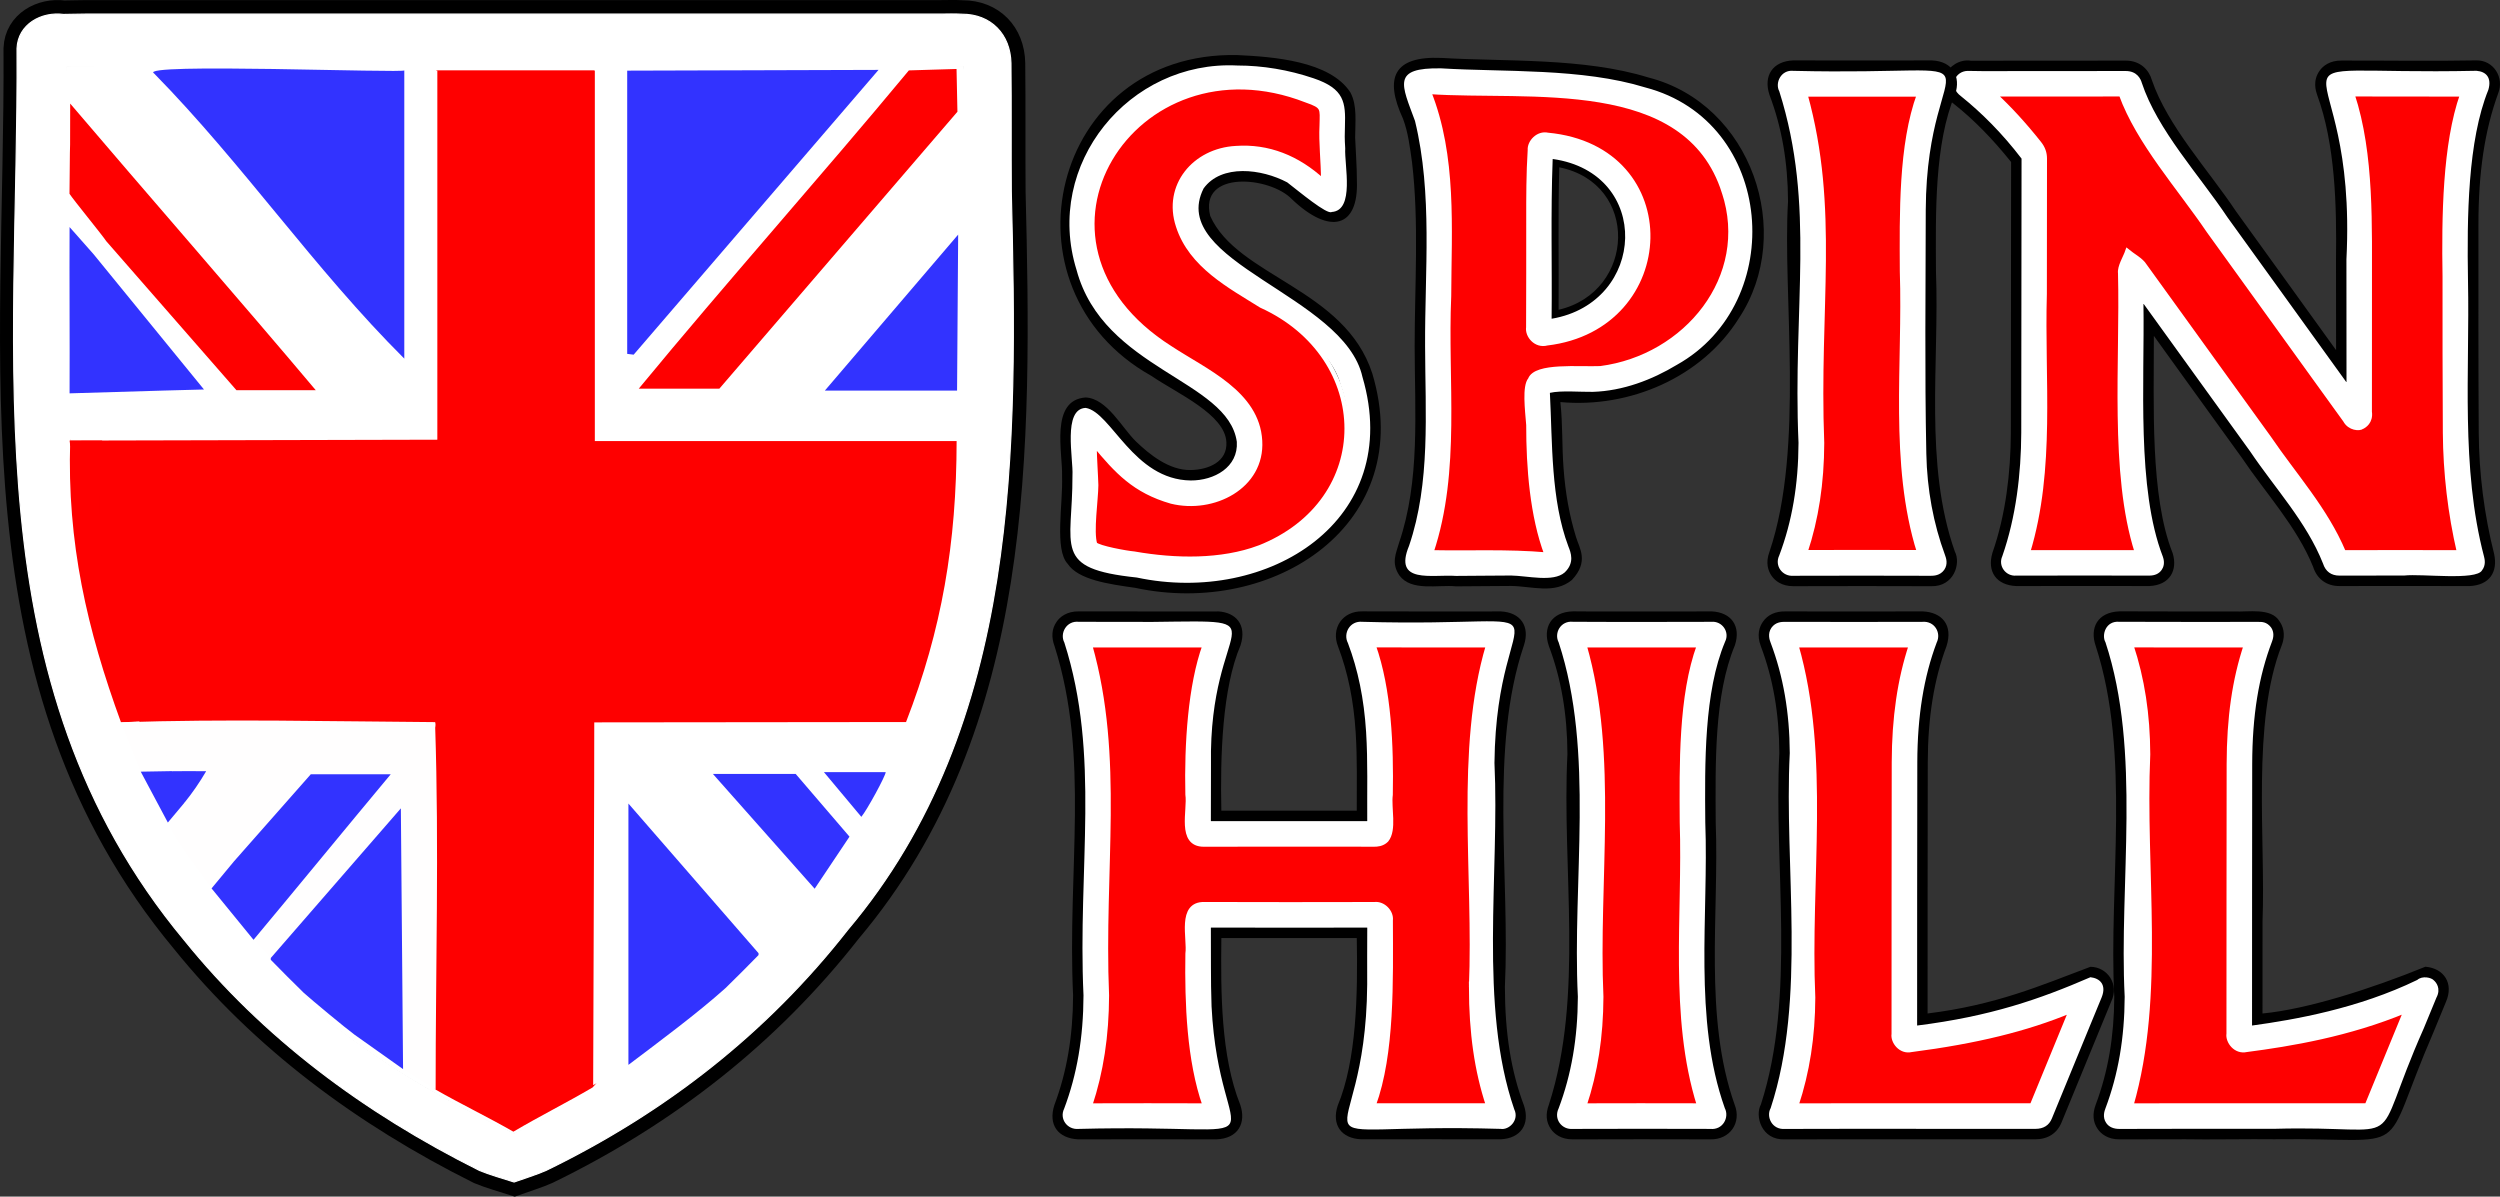 <?xml version="1.0" encoding="UTF-8"?><svg id="_Слой_1" xmlns="http://www.w3.org/2000/svg" viewBox="0 0 2156.53 1032.23"><rect x="0" y="0" width="2156.53" height="1032.23" fill="#333333" stroke="none"/><defs><style>.cls-1{stroke:#000;stroke-width:24px;}.cls-1,.cls-2,.cls-3{stroke-miterlimit:10;}.cls-1,.cls-4,.cls-3{fill:#fff;}.cls-2{stroke-width:4px;}.cls-2,.cls-5{fill:#fe0000;}.cls-2,.cls-3{stroke:#fff;}.cls-6,.cls-7,.cls-4,.cls-5,.cls-8{stroke-width:0px;}.cls-7{fill:#fffefe;}.cls-8{fill:#3233ff;}</style></defs><path class="cls-4" d="m2130.05,501.05c-35.68-.13-75.08-.1-111.99-.02-9.16,0-15.71-4.81-18.49-13.55-14.13-35.31-41.32-64.33-62.19-95.42-27.76-38.2-56.39-78.27-83.92-116.26.56,63.04-4.71,149.25,16.49,202.92,3.55,11.63-1.61,21.69-15.93,22.3-39.2-.06-77.23-.09-114.8,0-12.83.32-20.71-10.71-16.27-22.73,11.65-33.31,15.97-70.2,16.11-104.97.14-77.67.13-159.36.25-235.2-16.81-21.08-33.32-37.96-50.53-51.61-13.23-9.34-8.84-28.88,8.45-29.86,20.65.4,48.14.07,69.08.15,22.23,0,44.94-.01,67.33-.06,13.32,0,17.29,10.2,18.19,13.33,13.47,40.29,49.57,79.16,73.19,114.65,31.82,43.81,63.12,87.76,94.61,131.19-2.38-76.44,8.63-162.3-16.59-235.63-4.22-8.19.9-24.6,16.8-23.58,22.19.09,44.64.1,66.51.11,15.18.01,30.84.02,46.28.06,12.3-1.72,22.71,6.24,18.1,22.12-18.06,44.4-18.09,111.29-17.3,166.56,1.5,77.07-6.16,157.89,13.7,233.47,3.14,7.34-2.14,23.12-17.07,22.01h0Zm-282.27-280.59c32.04,38.86,62,85.57,92.42,126.13,27.94,41.37,62.7,79.33,84.59,125.46,31.25-.06,62-.08,90.94,0-16.67-73.44-9.86-151.25-11.28-225.65-.52-52.3-.99-116.34,13.56-160.58-35.2-.05-49.18,0-82.92-.08,17.23,56.95,12.8,123.31,13.49,181.97,0,30.19,0,58.72-.04,87.18.78,11.93-5.59,17.99-15.32,18.72-3.64.59-10.83-3.16-13.86-8.56-8.55-11.83-17.67-24.51-26.27-36.39-30.66-42.31-60.72-84.51-91.92-127.48-24.56-36.12-58.98-74.93-74.74-115.46-29.91.04-64.96.04-95.03.06,10.47,10.39,20.72,21.93,31.13,35.04,3.86,4.86,5.74,10.11,5.73,16.03-.06,38.04-.09,75.38-.12,116.73-2.07,72.24,7.04,147.44-12.91,218.45,26.99-.05,54.2-.04,82.19,0-19.91-67.92-11.04-162.22-12.92-236.3-1.02-6.66,6.68-19.74,8.77-25.91l14.51,10.64h0Z"/><path class="cls-6" d="m2136.23,61.07c8.28.66,13.31,5.82,10.26,16.4-17.83,43.97-18.49,109.66-17.57,164.72,1.58,78.5-6.37,160.93,13.84,237.95.5,1.99,1.84,7.28-1.74,11.84-4.98,9.01-52.11,2.76-67.06,4.48-17.3,0-35.77.02-55.91.07-7.09.02-12.02-3.58-14.19-10.42-14.25-36-41.69-65.19-62.88-96.75-30.33-41.78-61.67-85.58-91.79-127.16l-.22.07c1.05,67.97-6.01,159.14,16.74,217.95,1.94,5.47.48,9.25-1.09,11.46-2.27,3.22-5.87,4.85-10.63,4.84-39.16-.04-77.24-.1-114.78.01-8.9.77-15.85-8.27-12-16.77,11.81-33.8,16.21-71.14,16.35-106.42.14-78.23.13-160.22.25-236.52-16.78-21.97-34.57-39.64-52.23-53.82-11.3-8.33-5.23-21.57,5.65-21.84,18.53.48,37.14.02,55.7.16,26.46-.01,53.84-.01,80.76-.06,9.86,0,12.94,7.04,13.81,10.07,13.49,40.9,49.78,79.88,73.88,116.05,34.14,47.05,68.6,95.35,102.51,142.14l.23-.08c.05-33.54-.02-70.68-.06-105.65,9.87-194.9-93.59-158.4,112.18-162.72m-103.01,308.04c-3,.48-8.06-2.86-10.2-6.69-30.91-42.86-61.76-85.44-92.82-128.79-32.63-49.3-78.55-97.59-100.52-152.33l-.12-.08c-36.62.05-72.72.04-109.03.07l-.09.21c13.05,12.1,25.67,25.87,38.57,42.12,3.25,4.09,4.76,8.29,4.75,13.22-.06,38.04-.09,75.38-.12,116.74-2.15,73.68,7.54,150.71-14.38,222.8l.12.16c30.8-.06,61.82-.06,93.91,0l.12-.16c-21.88-68.37-12.48-165.15-14.41-240.65-.79-5.52,4.52-14.01,6.19-18.92,3.95,3.35,12.08,7.67,14.76,12.35,8.87,12.31,17.8,24.66,26.69,36.97,26.48,36.54,53.73,74.69,80.47,111.49,22,32.42,48.94,61.72,64.54,98.86l.12.08c34.76-.07,66.71-.09,99.43.01l.12-.16c-18.27-76.09-10.85-157-12.37-234.23-.76-52.81-.4-117.04,15.09-160.69l-.12-.16c-33.01-.06-61.24,0-94.7-.11l-.12.16c18.89,57.85,14.33,126.23,14.98,186.33,0,30.3,0,58.92-.04,87.48.66,10.79-5.08,13.25-10.82,13.93m103.01-317.04c-39,.77-77.28.04-116.39.15-10.06-.17-16.12,4.71-18.92,8.75-6.26,8.73-3.18,17.78-2.17,20.75,15.69,42.7,16.92,95.86,16.3,142.05,0,26.19.12,52.63.07,78.25-28.9-39.86-57.14-79.57-86.47-119.93-23.33-35.08-59.04-73.51-72.51-113.23-2.29-8.04-9.47-16.63-22.52-16.59-32.73.06-65.91.05-98.48.07-11.65,0-23.29,0-34.93.02-9.93-1.65-19.17,5.18-21.69,11.72-3.55,7.83-2.56,18.9,7.6,26.1,16.53,13.14,32.47,29.37,48.67,49.54-.12,75.75-.11,156.2-.24,233.61-.13,34.29-4.38,70.67-15.87,103.52-4.82,16.44,3.51,27.92,20.51,28.68,38.21-.09,75.76-.08,114.76-.01,17.93-.74,24.65-13.8,20.22-28.31-19.61-49.28-16.12-127.96-16.24-187.51,24.76,34.2,50.8,70.65,75.75,104.96,20.61,30.7,47.53,59.5,61.59,94.19,3.37,10.62,11.69,16.71,22.76,16.68,36.92-.08,76.2-.11,111.97.02,17.8-.68,24.72-12.43,21.47-27.59-8.59-34.13-13.07-69.43-13.31-104.93-.39-59.63-.23-120.13-.25-178.99-.03-45.44,5.38-81.5,17.02-113.49,5.51-13.73-4.1-28.75-18.71-28.47h0Zm-394.14,38.22c26.91-.02,54.11-.01,81.21-.05,16.72,40.11,50.2,78.38,74.76,114.33,39.51,54.45,80.09,111.48,119.65,165.77,12.54,15.63,37.72,6.07,35.33-15.71.04-28.38.04-56.82.04-86.92-.71-57.16,3.55-121.52-12.07-177.46,26.65.05,46.24.03,71.05.06-13.17,43.41-12.53,105.15-12.11,155.76,1.4,72.98-5.14,149.24,10.21,221.46-26.58-.06-53.74-.05-82.36,0-23.05-45.88-55.32-81.56-83.95-123.58-28.7-39.96-57.54-79.79-86.15-119.43-6.36-9.31-18.09-14.79-26.36-21.71-2.28,5.38-6.87,16.21-9.15,21.6-1.8,3.33-2.39,7.95-2.19,11.4,1.8,73.51-6.51,164.12,11.51,231.7-24.02-.03-47.37-.03-70.38,0,18.2-73.44,9.41-133.83,11.51-213.94.03-41.23.06-78.47.12-116.73-.42-19.2-20.14-33.21-30.67-46.58h0Z"/><path class="cls-2" d="m2109.22,373.22c.24,34.81,4.31,69.53,12.11,103.19l-.12.16c-32.74-.1-64.65-.08-99.43-.01l-.12-.08c-15.59-37.12-42.55-66.45-64.54-98.86-26.74-36.8-53.99-74.95-80.47-111.49-8.89-12.31-17.82-24.66-26.69-36.97-2.66-4.66-10.93-9.14-14.76-12.35-1.69,5.02-6.97,13.36-6.19,18.92,1.93,75.45-7.47,172.34,14.41,240.65l-.12.16c-34.27-.05-64.99-.05-93.91.01l-.12-.16c21.92-72.09,12.23-149.12,14.38-222.8.03-41.36.06-78.7.12-116.74.01-4.93-1.5-9.13-4.75-13.22-12.9-16.25-25.52-30.02-38.57-42.12l.09-.21c36.31-.03,72.41-.02,109.03-.07l.12.08c15,41.48,50.72,81.06,75.55,117.81,30.47,41.96,61.5,85.51,91.69,127.16,8.71,12.04,17.41,24.1,26.1,36.15,3.87,7.27,12.4,7.46,14.5,5.77,1.84-.86,7.75-4.32,6.52-13.01.05-33.63.03-69.66.04-104.8-.16-54.06,2.23-117.18-14.98-169.01l.12-.16c33.46.1,61.68.05,94.7.11l.12.16c-15.11,42.65-15.93,105.37-15.09,157.32,0,44.14-.04,89.54.26,134.41Z"/><path class="cls-4" d="m1049.15,978.34c-40.31-.22-76.41-.11-118.96-.01-6.78,0-11.95-2.36-15.16-7.02-3.23-4.66-3.66-10.22-1.28-16.54,10.91-28.93,16.28-60.36,16.4-96.11-5.06-109.19,14.65-205.86-16.23-302.77-4.86-9.05,1.3-25.19,16.75-23.99,26.05.08,63.19.11,93.72.08,0,0,24.7,0,24.7,0,.63-.06,1.07-.04,1.85-.06,12.03.82,19.46,8.56,14.98,23.09-16.65,38.8-17.81,100-16.88,148.82,41.96-.08,82.24-.07,125.84-.02.45-48.07,1.38-103.84-16.34-147.47-5.59-11.56,2.98-25.81,17.21-24.44,35.03.16,81.44.08,118.98.05,12.63.45,20.26,9.16,15.62,23.22-11.28,29.77-16.59,62.49-16.7,102.98,4.53,94.33-13.61,208.51,16.78,297.21,4.57,14.13-3.15,22.33-15.84,22.95-40.45-.05-81.01-.09-120.56,0-12.74-.41-20.46-8.79-15.94-22.85,17.22-41.12,17.57-100.45,16.8-150.76-42.72.04-82.58.09-125.84-.01-.39,48.61-1.02,105.89,16.58,149.86,4.43,8.28-.25,24.56-16.49,23.8h0Zm-59.27-29.18c14.68,0,29.24.02,43.36.07-12.24-37.83-13.76-85.09-13.22-126.52,1.39-15.99-7.64-46.88,18.99-47.15,37.27.21,71.67.04,108.23.1,21.88,2.42,55.99-9.57,56.79,18.3,0,51.44,1.76,110.88-13.17,155.26,28.62-.04,57.85-.04,86.8,0-8.81-28.93-12.98-60.17-13.07-97.7,3.76-94.39-11.13-201.11,13.06-290.48-28.46.03-60.5.04-86.81-.03,12.21,36.88,13.8,85.22,13.11,124.63-1.66,13.15,4.35,31.41-4.85,42.19-4.96,5.03-11.34,5.06-13.43,5.08-25.34-.04-48.68-.06-70.75-.06-20.34-2.06-81.32,5.32-90-5.02-9.22-10.07-3.44-29.68-4.94-42.43-.87-41.9,1.97-90.67,13.16-124.34-17.97,0-67.66.02-86.8-.04,24.88,96.81,8.68,189.78,12.86,297.76-.12,33.05-4.34,62.71-12.88,90.47,15.72-.04,30.34-.06,43.55-.06Z"/><path class="cls-6" d="m1175.16,536.38c194.95,5.48,115.55-32.44,113.98,121.73,4.52,94.86-13.67,209.67,17.08,298.81,4.52,9.35-4.56,18.07-11.72,16.86-196.5-5.79-116.36,34.21-115.14-124.54-.02-16.05-.06-32.44.05-48.96l-.12-.12c-44.87.06-89.77.12-134.65-.02l-.13.13c.2,23.09-.23,44.82.59,67.83,6.77,134.55,73.05,100.79-115,105.72-9.33.75-16.49-8.53-12.15-17.49,11.1-29.43,16.56-61.37,16.69-97.67-5.07-110.51,14.74-206.76-16.52-304.37-4.17-7.96,1.8-19.11,12.49-17.91,20.81.07,41.64.09,63.59.09,116.67-1.39,48.29-5.42,50.4,122.85-.11,16.95,0,32.23-.09,48.88l.12.12c44.15-.09,88.16-.08,134.63-.02l.13-.12c-.2-25.69.63-51.12-.98-76.83-1.81-28.51-6.94-53.57-15.68-76.62-4.37-8.39,1.73-19.43,12.43-18.35m10.42,191.99c-50.88-.08-99.24-.09-147.29.03-21.49-.11-11.78-29.62-13.8-43.04-1-43.71,2.32-94.19,14.76-128.68l-.12-.16c-32.49,0-65.53.03-98.79-.05l-.12.16c27.62,97.86,9.97,192.1,14.49,302.1-.13,34.86-4.87,65.88-14.5,94.83l.12.17c33.64-.1,66.02-.11,98.86.01l.12-.17c-13.58-38.8-15.45-87.87-14.8-130.87,1.91-12.98-7.61-42.7,14.14-42.65,48.95.19,98.04.12,146.98.02,7.22-.91,14.87,6.32,13.89,13.86-.16,17.68-.13,35.68-.1,53.1.25,40.67-4.4,75.45-14.65,106.51l.12.17c32.5-.05,65.83-.05,98.74-.01l.12-.16c-9.91-30.09-14.57-62.52-14.67-102.06,4.03-95.59-12.1-204.93,14.67-294.81l-.12-.17c-33.74.03-65.79.05-98.81-.04l-.11.17c13.65,38.33,15.48,86.98,14.74,128.95-1.89,13.45,7.3,43.4-13.87,42.79m-10.42-200.99c-17.08-.42-27.33,14.69-20.85,30.53,8.42,22.22,13.37,46.42,15.12,74.02,1.42,22.68.91,44.8.93,67.37-40.1-.05-78.05-.05-116.81.02-1.02-47.12.75-105.74,16.58-142.71,5.68-17.96-4.38-28.34-19.19-29.2-.8.06-1.25,0-1.83.04-.2,0-24.51.04-24.72.02-30.55.02-67.58.01-93.74-.08-10.2-.21-16.45,4.81-19.21,8.99-4.16,5.99-4.75,13.08-1.75,21.06,30.53,96.44,10.9,192.5,15.97,301.19-.13,35.2-5.4,66.12-16.12,94.53-5.52,17.05,2.94,28.77,20.57,29.67,42.47-.1,78.76-.18,119,0,19.08-.62,26.08-14.2,20.73-29.88-16.78-41.94-16.81-97.2-16.28-143.77,39.43.07,78.06.03,116.81,0,.91,48.56-.1,105.38-16.49,144.66-5.31,16.44,3.11,28.16,20.16,28.93,39.4-.09,80.27-.05,120.56,0,17.09-.81,25.34-12.9,20.04-29.03-11.16-29.53-16.4-62.05-16.5-102.35,4.57-95.11-13.56-206.21,16.4-294.66,5.44-16.51-2.91-28.46-19.82-29.31-3.06,0-8.69.02-11.75.02-34.07.01-76.58.06-107.81-.07h0Zm10.41,209.99c29.46-.13,22.05-31.96,22.88-51.75.6-37.81-.7-84.21-11.59-120.13,22.84.05,50.27.04,74.77.02-21.73,88.83-8.07,192.78-11.56,285.99.09,35.49,3.79,65.45,11.57,93.18-24.8-.02-50.42-.02-74.79,0,13.43-43.22,11.58-101.49,11.67-150.68-1.54-32.75-36.23-20.72-61.3-22.87-37.23-.05-70.38.12-108.57-.1-30.97,1.41-21.92,32.94-23.14,51.64-.45,39.83.75,85.21,11.72,122.01-25.35-.07-48.41-.07-74.88,0,7.52-26.5,11.24-54.74,11.35-85.94-3.82-106.48,10.93-197.51-11.32-293.27,21.15.04,51.8.03,74.76.02-10,32.78-12.44,79.8-11.66,119.84.94,19.9-7,51.21,22.8,52.04,48.51-.13,95.99-.11,147.27-.03h0Z"/><path class="cls-2" d="m1269.09,851.49c.1,39.54,4.76,71.97,14.67,102.06l-.12.16c-33.59-.04-66.81-.04-98.74.01l-.12-.17c16.42-44.77,14.89-107.35,14.75-159.61.92-7.33-6.44-14.81-13.89-13.86-49.14.1-97.46.17-146.63-.02-22.02-.56-12.66,29.6-14.49,42.65-.65,43,1.22,92.07,14.8,130.87l-.12.17c-32.84-.12-65.21-.11-98.86-.01l-.12-.17c9.63-28.95,14.37-59.97,14.49-94.83-4.51-109.97,13.14-204.27-14.48-302.1l.12-.16c35.35.09,67.37.05,98.79.05l.12.16c-12.45,34.45-15.75,85-14.76,128.68,2,13.43-7.67,43.06,13.9,43.04,44.24-.11,91.06-.12,147.25-.03,1.81-.01,6.6-.03,10.26-3.74,7.21-8.77,2.04-27.79,3.55-39.05.74-41.97-1.09-90.62-14.74-128.95l.11-.17c31.97.09,63.66.07,98.81.04l.12.17c-26.77,89.93-10.64,199.18-14.67,294.81Z"/><path class="cls-4" d="m1331.13,299.36c-9.52.02-16-7.24-15.7-17.06.12-17.2.11-34.6.1-53.02-.09-4.26.04-20.16-.01-24.7.12-24.74-.38-48.66,1.29-75.39.13-2,.53-7.98,5.64-12.29,30.81-13.2,78.78,18.21,90.46,42.4,37.23,61.45-12.91,135.82-81.78,140.05Zm11.06-158.71c-1.47,44.38-.35,87.09-.74,130.5,74.13-14.39,78.37-117.68.74-130.5Z"/><path class="cls-6" d="m1332.87,116.3c122.05,9.24,115.15,169.61-1.74,180.07-8.31.83-13.74-9.02-12.7-14.03.13-19.12.12-38.93.09-59.36.21-31.37-.66-60.77,1.28-93.59-.61-5.2,5.58-14.02,13.07-13.09m5.71,158.63c81.8-13.95,86.69-125.51.91-137.78l-.14.11c-1.78,46.82-.43,91.85-.92,137.55l.15.12m-5.71-164.63c-10.66-.03-18.53,7.74-19.05,18.66-1.96,33.16-1.08,62.45-1.3,94.02.03,20.14.04,40.27-.09,59.32-.8,13.13,10.91,22.34,22.98,19.68,121.6-13.94,124.23-183.97-2.54-191.68h0Zm11.59,156.91c.31-40.98-.58-81.03.58-122.9,69.52,14.06,66,107.41-.58,122.91h0Z"/><path class="cls-4" d="m1332.61,502.93c-6.57.38-21.07-1.66-29.13-1.97-16.59-.03-30.85.34-47.51.34-14.14-1.46-36.61,4.07-45.22-7.57-5.98-8.81-1.76-16.27.39-24.16,22.73-68.41,10.84-143.56,14.26-214.72.72-49.76,2.78-101.19-9.15-149.32-30.61-64.14,19.75-50.46,70.15-49.31,82.14.1,199.52,7.3,224.21,102.41,33.05,108.21-64.84,194.7-169.28,184.05,1.84,21.77,1.6,39.73,2.89,61.33,1.6,22.11,5.2,41.95,10.99,60.64,8.7,16.65,5.88,38.94-22.61,38.28h0Zm-29.1-30.93c6.91.14,15.51,1.4,24.24,1.82-10.53-31.95-13.9-72.37-13.73-107.18-1.3-15.05-3.58-34.26,2.21-41.69,21.46-30,93.61,18.98,155.5-68.33,36.73-56.58,9.74-139.48-59.94-157.88-56.67-16.09-112.67-11.98-172.97-15.31,20.54,54.91,15.61,116.14,15.51,173.53-3.17,71.33,8.06,145.76-13.75,215.24,20.77.4,42.22-.22,62.94-.2h0Z"/><path class="cls-6" d="m1243.23,58.96c54.01,3.34,121.27-.4,176,16.47,112.12,29.3,123.33,185.54,27.26,239.28-21.52,12.98-46.54,22.51-72.49,23.31-10.28.18-27.51-1.35-36.95.84l-.09.11c2.24,43.53.73,91.99,15.96,132.42,2.1,5.25,5.62,14.03-3.21,22.41-9.88,8.64-32.27,2.84-46.22,2.65-15.97-.02-31.51.34-47.52.34-20.61-1.47-54.28,7.31-40.5-25.96,18.62-54.6,13.98-114.8,13.84-172.07-.33-64.55,6.6-131.48-8.71-194.44-11.47-31.31-20.4-46.15,22.64-45.36m12.67,417.87c26.7-.52,50.91-.42,78.16,1.64l.12-.17c-12.5-33.26-15.69-75.19-15.66-111.71-1.11-13.51-3.5-33.28,1.49-39.22,19.73-25.91,93.28,19.7,155.51-68.35,38.31-58.95,10.11-145.42-62.37-164.58-35.79-11.44-78.16-12.29-115.67-13.18-16.33-.56-43.76-3.17-64.79-2.1l-.11.16c22.17,55.66,17.51,117.45,17.27,176.05-3.23,73.12,8.42,150.28-15.22,221.02l.12.16c7.01.22,14.08.27,21.15.28m-12.67-426.87c-41.04-1.74-49.34,17.06-32.95,52.53,4.46,11.98,5.91,24.45,7.77,37.66,6.11,51.97,2.25,105.99,2.24,158.61.08,56.61,4.85,115.76-13.46,169.49-2.47,8.9-7.05,17.24.27,28.1,10.35,14.04,33.11,7.89,48.86,9.44,16.69,0,30.9-.35,47.52-.34,18.29.25,37.34,7.25,52.42-5.12,14.93-15.95,6.58-27.17,3.61-37.04-5.68-18.34-9.22-37.85-10.79-59.62-1.49-20.09-.58-36.65-2.72-56.83,59.74,5.44,122.05-21.29,153.97-72.28,48.96-73.95,10.82-185.08-77.99-207.7-55.78-17.32-124.4-13.6-178.74-16.91h0Zm2.2,38.19l-.09-.24c57.73,3.78,111.12-.57,165.06,15.1,66.88,17.63,92.66,96.98,57.52,151.19-19.22,29.91-54.91,52.12-93.87,54.86-19.98.46-49.56-4.88-61.61,13.44-6.55,8.81-4.43,27.75-2.92,44.1-.12,32.98,2.8,71.56,12.05,102.27-25.86-2.8-49.28-.48-75.04-1.09,19.92-68.66,9.14-140.72,12.29-210.7.3-55.68,4.32-115-13.38-168.94h0Z"/><path class="cls-2" d="m1487.22,165.78c-32.44-102.08-168.26-80.62-254.53-86.61l-.11.16c22.17,55.66,17.51,117.45,17.27,176.05-3.23,73.12,8.42,150.28-15.22,221.02l.12.16c33.8.68,65.16-1.01,99.31,1.92l.12-.17c-12.5-33.27-15.69-75.18-15.66-111.71-1.09-13.41-3.51-33.35,1.49-39.22,4.64-12.73,42.21-8.81,60.51-9.6,73.83-9.52,130.86-78.83,106.7-152h0Zm-168.79,116.56c.2-29.87.05-62.8.11-93.56-.02-18.23-.04-38.89,1.26-59.39-.51-6.68,6.91-14.85,15.32-12.95,118.43,11.21,112.61,166.15-.71,179.62-9.49,2.57-17.11-6.55-15.98-13.72h0Z"/><path class="cls-4" d="m1026.39,506.6c-16.27.1-34.01-1.86-51.55-4.71-51.85-5.77-61.06-18.05-54.6-71.71,1.77-17.41-.88-30.97-.73-49.72-3.1-29.33,15.59-45.72,35.93-21.22,22.57,28.27,59.48,69.21,98.35,42.19,31.85-34.86-30.26-62.52-58-80.85-103.07-53.85-104.09-215.91,11.99-258.44,39.17-14.6,86.35-12.65,126.82,1.16,29.01,9.83,30.73,23.77,30.06,45.54-.73,15,1.38,30.64,1.3,47.04,1.3,37.41-18.43,40.56-48.72,12.49-12.28-11.48-29.71-16.03-45.04-16.27-21.31-.59-39.97,13.73-32.52,35.63,23.64,54.46,117.61,64.93,139.84,136.01,34.96,97.55-54.47,189.25-153.13,182.86h0Zm-78.12-40.17c23.65,7.79,54.05,10.59,78.13,11.21,140.33,1.95,183.83-155.05,51.2-215.15-137.4-72.35-41.39-191.22,59.22-115.55-1.51-18.41-.57-35.66-1.48-51.41-17.12-10-47.86-14.56-68.05-14.58-77.23-4.14-138.74,68.8-115.15,145.05,16.97,74.34,133.63,83.18,139.21,154.02,2.15,35.6-29.97,59.45-64.31,58.92-32.97-.26-59.74-21.13-78.11-42.82.28,7.47.98,17.53,1.05,22.42q-1.71,47.89-1.71,47.89c1.71-44.68,1.35-40.19.84-33.86-1.85,22.55-1.46,30.84-.84,33.86Z"/><path class="cls-6" d="m1067.28,56.51c21.69,0,44.18,3.69,65.88,11.04,26.68,9.04,27.63,20.95,27.01,41.21-.25,6.66-.31,11.04.23,19.18-.81,14.52,8.42,53.61-11.64,54.92-3.96,2.63-28.14-17.67-38.36-25.52h0s-.02-.02-.02-.02h0c-22.09-11.72-56.76-16.06-72.15,5.25-31.93,63.52,121.39,91.99,137.05,162.65,36.3,123.68-81.38,197.08-194.71,172.96-73.31-7.72-55.22-25.9-55.45-88.05.88-14.25-8.63-57.47,11.42-58.27,22.15,3.68,41,61.89,90.53,62.61,20.33.11,41.18-11.45,39.83-33.36-7.56-53.58-115.02-62.04-138.22-148.13-28.47-91.41,45.49-181.12,138.59-176.47m-40.24,377.92c-37.2-.84-61.95-25.17-82.8-50.89l-.22.09c.25,20.66,2.48,30.27.61,48.56-.69,8.66-2.65,31.65-.1,37.23.7.55,3.68,2.48,12.89,4.63,23.27,4.57,46.72,8.01,68.99,8.08,82.85,6.2,159.11-70.05,130.05-150.29-19.16-71.25-178.25-87.72-134.7-180.52,28.01-37.85,87.8-26.45,119.56,4.9l.21-.1c-.08-18.18-2.08-32.58-1.3-47.98.25-14.95,1.83-16.39-13.47-21.69-97.41-37.64-209.44,29.12-178.94,140.82,17.91,76.38,133.45,85.53,139.03,152.93,2.09,33.05-28.33,54.81-59.81,54.22m40.25-386.92c-160.95-3.45-208.8,201.37-74,276.79,22.07,15.11,63.58,33.09,64.63,57.22.88,16.77-15.3,23.72-30.84,23.95-18.55.33-35.61-13.49-47.27-24.76-11.94-11.57-24.77-36.91-43.26-37.85-31.2,2.18-19.67,48.19-20.38,68.14.81,24.35-6.69,62.98,4.82,75.35,9.15,13.71,34.92,17.47,58.14,20.71,119.74,25.76,243.61-55.11,204.66-184.83-23.66-73.44-116.52-83.62-139.79-135.85-10.04-39.84,51.64-34.26,70.45-14.51,32.7,31.11,57.62,24.74,56.04-16.02.01-12.52-1.1-26.15-1.5-37.04,0-13.37,1.96-27.82-4.1-39.05-17.61-27.27-67.01-30.81-97.59-32.25h0Zm-40.25,395.92c62.96,1.61,93.41-68.56,44.71-111.61-39.59-33.42-104.04-57.85-115.31-107.12-29.44-108.59,84.34-167.76,174.82-126.63.05,12.64-.59,24.96.63,39.18-109.54-66.7-196.28,59.93-48.74,133.93,122.58,58.51,70.91,206.71-56.76,201.95-23.43-.42-50.27-3.49-73.99-9.85-1.33-6.24,3.09-40.93,1.63-54.7,15.85,16.14,44.78,35.91,73,34.85h0Z"/><path class="cls-2" d="m1086.05,472.49c-32.46,12.05-71.78,11.5-107.74,5.19-6.54-.56-30.53-4.89-33.79-8.25-3.4-10.6.89-38.75.95-50.89-.26-9.38-1.22-21.36-1.46-34.9l.22-.09c19.09,22.94,34.38,39.84,66.2,48.98,36.04,8.92,78.75-12.59,76.41-52.31-2.29-41.3-47.29-60.05-77.36-79.91-145.37-92.26-31.58-271.83,117.27-213.84,15.29,5.31,13.73,6.71,13.47,21.69-.78,15.4,1.23,29.8,1.3,47.98l-.21.1c-22.06-20.36-47.53-30.33-75.15-28.38-35.78,1.91-61.29,32.46-49.82,67.17,10.99,34.17,44.72,51.72,71.6,68.55,97.7,44.35,99.72,168.94-1.89,208.92Z"/><path class="cls-4" d="m1539.49,978.33c-16.19.67-20.8-15.93-16.32-24.05,10.74-28.66,16.04-59.37,16.18-93.87-5-101.38,14.7-209.34-16.25-304.58-5.23-12.72,3.1-24.51,16.82-23.92,39.52.09,79.47.11,118.09,0,10.36-1.42,23.14,9.86,16.82,23.98-10.96,29.12-16.33,62.38-16.43,101.68-.18,73.74-.1,149.89-.16,221.9,61.15-7.63,101.33-23.33,144.99-41,10.13.78,19.22,8.17,14.22,22.78.04.04-.43.89-.43.93,0,0-10.13,24.59-10.13,24.59-10.53,25.55-21.73,52.76-32.77,79.78-3.12,7.68-9.48,11.74-18.4,11.74-73.51-.01-142.16-.14-216.23.06h0Zm16.08-417.33c24.89,95.28,8.74,199.43,12.85,299.54-.15,32.09-4.35,61.18-12.84,88.68,63.54-.09,129.12-.03,194.23-.01,9.76-23.9,19.71-48.05,28.48-69.36-36.35,13.89-80.21,24.42-131.99,30.36-10.95.94-18.35-11.35-17.15-18.25.08-79.26-.02-153.45.17-234.47.09-36.31,4.38-67.95,13.08-96.49-28.67.06-57.88.06-86.84,0h0Z"/><path class="cls-6" d="m1658.41,536.4c10.29-.85,16.39,9.4,12.2,17.9-11.15,29.62-16.62,63.39-16.72,103.25-.19,75.08-.09,153.38-.16,226.95l.14.12c63.08-7.92,105.54-22.67,149.36-41.66,8.06.89,14.06,6.33,9.72,17.28-.02.07-10.2,24.73-10.22,24.8-10.77,26.14-21.9,53.18-32.77,79.79-2.41,5.93-7.2,8.94-14.23,8.94-53.53-.01-108.14-.04-161.12-.04-18.21,0-36.61.02-54.81.1-11.37.91-16.49-10.64-12.41-17.97,31.16-94.98,11.52-208.34,16.48-306.24-.17-35.14-5.59-66.34-16.56-95.38-.71-1.87-2.85-7.55.74-12.73,3.61-5.03,8.89-5.13,11.89-5.1,39.57.09,79.5.11,118.48,0m-60.52,20.14c-15.97,0-32.12-.02-48.33-.05l-.12.16c27.63,96.05,10.03,202.45,14.48,303.87-.16,33.88-4.89,64.31-14.46,93.05l.12.17c67.68-.13,135.5-.04,203.17-.03l.12-.08c11.21-27.45,22.48-54.8,33.53-81.65l-.16-.16c-38.14,15.83-83.98,27.29-139.93,33.88-7.97.94-13.74-8.72-12.65-13.75.08-79.2-.02-152.89.17-234.46.1-38.28,4.9-71.27,14.68-100.85l-.12-.17c-16.56.04-33.43.06-50.5.06m60.52-29.14c-38.73.13-78.77.1-118.36.01-8.48-.15-15.26,2.88-19.41,8.98-2.87,4.14-5.51,11.15-1.75,21.04,10.58,28.02,15.81,58.19,15.96,92.23-4.97,96.8,14.52,208.99-15.89,303.04-5.39,9.81.34,30.91,20.53,30.13,19.76-.09,39.88-.1,55.1-.1,52.98-.02,107.58.02,161.12.04,10.75,0,18.76-5.17,22.58-14.55,14.91-36.47,28.76-70.07,42.81-104.16,7.29-15.06-3.31-29.91-17.87-30.09-43.28,16.29-81.44,32.94-140.49,40.28.05-70.5-.03-144.41.15-216.68.1-38.76,5.38-71.5,16.14-100.1,5.98-18.44-4.1-29.44-20.62-30.07h0Zm-60.52,38.14c13.04,0,25.94-.01,38.52-.03-7.69,27.43-11.48,57.66-11.57,91.97-.19,78.08-.09,160.8-.17,234.47-.29,13.03,8.98,22.81,21.65,22.75,47.71-5.31,89.38-14.95,123.92-27.08-7.44,18.06-15.51,37.69-23.44,57.08-60.66-.01-125.11-.06-185.18,0,7.46-26.21,11.16-53.86,11.3-84.15-3.76-98.74,10.96-200.65-11.3-295.05,12.26.02,24.42.03,36.28.03Z"/><path class="cls-2" d="m1786.4,871.98c-11.05,26.85-22.32,54.2-33.53,81.65l-.12.08c-68.14-.01-135.04-.1-203.17.03l-.12-.17c9.57-28.74,14.3-59.17,14.45-93.05-4.44-101.4,13.16-207.84-14.47-303.87l.12-.16c33.54.07,66.79.07,98.83-.01l.12.17c-9.78,29.58-14.58,62.57-14.68,100.85-.19,81.58-.09,155.25-.17,234.46-1.05,6.34,5.81,15.74,15.09,13.58,55.87-7.22,99.56-17.93,137.49-33.72l.16.16h0Z"/><path class="cls-4" d="m1828.2,978.34c-16.02.66-20.66-15.8-16.22-23.84,30.9-94.98,11.31-202.01,16.31-303.71-.15-35.22-5.48-66.36-16.33-95.21-.91-2.4-3.67-9.73,1.17-16.68,2.21-3.23,6.8-7.09,15.04-7.03,26.68.11,67.61.14,98.99.1,0,0,20.47,0,20.47,0,.44,0,.81-.03,1.31-.02,13.14.84,19.33,9.44,15.17,22.94-26.52,66.81-14.25,168.72-16.94,239.7-.03,27.97.01,58.36-.03,84.91,38.27-3.81,95.97-19.72,145.02-41.05,12.94,1.21,19.25,11.5,13.61,24.04-.16.37-10.7,26.02-10.86,26.36-10.46,25.42-21.25,51.62-31.78,77.47-2.22,5.46-7.22,11.97-18.48,11.97-69.42.01-148.63-.16-216.46.07h0Zm16.3-417.35c8.51,27.69,12.72,57.1,12.84,89.7-4.09,99.59,11.96,203.76-12.85,298.54,63.44-.09,133.01-.03,194.23-.01,9.51-23.31,19.08-46.56,28.49-69.4-48.16,18.21-94.02,26.05-131.82,30.38-11.1.95-18.53-11.5-17.33-18.48.04-35.5.05-73.74.05-109.31,2.02-69.72-7.22-156.37,13.18-221.38-18.13.01-67.89.03-86.81-.04h0Z"/><path class="cls-6" d="m1828.16,536.36c39.58.16,79.91.11,119.48.09,3.38-.06,7.6-.14,11.36,4.73,1.64,2.31,3.14,6.29.92,12.07-11.6,30.32-17.05,63.96-17.14,105.88-.15,74.59-.07,153.31-.14,225.36l.14.13c36.71-5.04,91.4-14.6,142.39-39.32,4.32-3.86,12.32-2.13,14.47.54,1.59,1.4,6.32,6.77,2.02,14.81-3.63,8.79-7.23,17.59-10.87,26.38-49.21,110.76-8.34,83.27-129.19,86.7-42.32-.1-91.07,0-133.11.1-5.18.07-9.27-1.64-11.61-5.09-3.54-5.09-1.46-10.6-.68-12.68,11.01-29.21,16.44-60.71,16.58-96.31-4.96-97.63,14.65-211.29-16.59-305.76-3.45-5.92.02-18.68,11.97-17.63m10.33,417.37c66.86-.13,137.29-.05,203.18-.03l.11-.08c11.21-27.48,22.45-54.77,33.54-81.68l-.17-.16c-50.6,20.78-100.13,29.22-139.75,33.9-8.12.96-13.92-8.86-12.82-13.98.09-78.27,0-153.77.16-232.61.08-39.95,4.75-72.5,14.68-102.41l-.12-.17c-32.78.02-65.92.05-98.79-.05l-.12.16c9.6,28.91,14.33,59.68,14.46,94.07-4.42,100.89,13.05,207.34-14.47,302.87l.12.17m-10.31-426.37c-18.93.73-25.76,14.34-20.42,29.81,30.49,93.39,11.07,206.73,16.03,302.54-.14,34.49-5.38,64.97-16.01,93.17-3,8-2.42,15.05,1.71,20.99,2.76,4.13,8.76,9.1,19,8.95,16.3-.08,34.24-.11,56.52-.11,17.64.43,58.41-.29,76.59.01,123.63-1.6,89.12,19.44,137.64-92.58,3.54-8.61,7.09-17.21,10.63-25.82,7.03-16.04-1.67-29.08-17.7-30.41-47.02,19.16-102.16,36.7-140.52,40.34.03-24.68.01-53.69.03-79.7,2.73-70.2-9.57-171.82,16.64-238.1,3.84-9.99.4-17.13-1.99-20.5-7.08-12.04-27.38-7.83-39.01-8.51-31.34.03-72.39.03-99.15-.1Zm22.35,417.34c22.2-93.95,7.56-195.77,11.32-294.04-.12-30.77-3.83-58.76-11.32-85.16,21.2.05,51.24.04,74.76.03-20.1,75.59-8.82,169.48-11.68,248.74,0,25.41,0,51.69-.04,77.43,0,7.5,2.45,13.45,7.28,17.71,18.63,14.76,103.46-11,138.3-21.83-7.72,18.75-15.64,38-23.44,57.12-58.37-.02-126.21-.06-185.17,0h0Z"/><path class="cls-2" d="m2075.32,871.95c-11.09,26.91-22.33,54.2-33.54,81.68l-.11.08c-66.07-.02-136-.1-203.18.03l-.12-.17c27.52-95.55,10.05-201.96,14.48-302.87-.14-34.39-4.87-65.16-14.47-94.07l.12-.16c33.15.1,66.2.07,98.79.05l.12.17c-9.93,29.91-14.6,62.46-14.68,102.41-.17,78.84-.07,154.33-.16,232.61-1.06,6.47,5.85,16.01,15.32,13.81,38.01-4.95,87.97-13.25,137.26-33.73,0,0,.17.16.17.16Z"/><path class="cls-4" d="m1665.46,501.19c-39.33-.18-77.71-.12-118.37-.01-6.88,0-11.97-2.37-15.21-7.04-3.25-4.69-3.68-10.29-1.28-16.62,10.85-28.73,16.19-59.98,16.32-95.53-5.14-117.98,14.76-202.71-16.28-301.56-9.2-31.4,28.73-22.59,45.74-23.72,28.85.12,60.68-.07,89.83-.07,14.1.63,20.33,9.56,16.16,23.01-18.19,42.75-17.2,104.41-16.85,154.72,2.98,78.91-10.4,166.83,16.52,242.93,4.44,8.11-.28,24.79-16.57,23.88h0Zm-58.96-29.32c16.17,0,29.99.02,42.93.06-21.57-75.32-10.69-159.09-13.14-236.18-.05-48.71-1.51-106.53,13.07-149.85-28.56,0-57.42.03-85.97,0,24.71,98.36,8.57,180.28,12.73,296.18-.11,32.79-4.29,62.26-12.76,89.84,14.03-.04,28.2-.05,43.13-.05h0Z"/><path class="cls-6" d="m1546.91,61.11c196.67,4.76,115.02-29.91,114.27,119.92-.09,70.16-.96,139.8.5,210.51.63,30.65,6.06,60.03,16.13,87.32.84,2.29,2.82,7.66-.72,12.73-3.63,5.02-9.13,5.09-11.63,5.09-19.1-.08-38.5-.11-58.5-.11s-39.19.04-59.88.1c-9.49.8-16.61-8.61-12.27-17.57,11.05-29.25,16.48-61.02,16.61-97.11-5.14-117.92,14.85-203.89-16.57-303.17-3.95-7.34,1.5-18.81,12.06-17.71m10.29,415.32c33.34-.09,65.79-.1,98.37,0-24.04-76.73-12.13-163.16-14.77-242.17-.23-49.76-1.25-109.32,14.72-152.89-32.73.01-65.58.06-98.31-.01,27.55,99.49,9.89,183.33,14.42,300.69-.12,34.59-4.85,65.58-14.43,94.37m-10.29-424.32c-17.67.69-26.09,13.15-20.48,29.91,10.57,27.82,15.79,57.81,15.95,91.66-4.9,80.32,14.46,211.97-15.98,302.24-3.69,9.71-1.06,16.65,1.78,20.77,2.83,4.12,8.51,9.02,18.9,8.98,21.01-.07,40.59-.1,59.88-.1,20.3,0,39.5.04,58.78.11,19.87.57,25.92-19.76,20.52-29.91-26.63-75.67-13.25-162.96-16.26-241.39-.26-50.53-1.47-110.46,16.56-153.14,4.96-14.74-1.8-28.33-20.06-29.12-13.94.07-27.39.06-40.71.06-27.09,0-50.97.06-78.9-.08h0Zm30.83,38.3c21.69-.02,43.92-.02,65.62,0-12.99,42.05-11.56,97.1-11.56,143.84,2.3,76.14-7.81,158.35,11.62,233.17-22.14-.06-51.05-.05-74.03,0,7.45-26.32,11.13-54.36,11.23-85.31-3.8-114.38,10.87-194.53-11.19-291.69,2.61,0,5.36,0,8.32,0h0Z"/><path class="cls-2" d="m1655.57,476.45c-32.59-.11-65.02-.1-98.37,0,9.58-28.79,14.31-59.78,14.42-94.37-4.52-117.34,13.14-201.24-14.41-300.69,32.94.07,65.37.02,98.31,0-15.97,43.57-14.95,103.13-14.72,152.89,2.64,79-9.27,165.44,14.77,242.17h0Z"/><path class="cls-4" d="m1356.51,978.33c-14.89.81-21.11-14.78-16.21-23.84,30.89-94.67,11.32-204.11,16.31-304.04-.15-35.02-5.48-66-16.3-94.71-4.47-8.04.23-24.87,16.55-23.87,11.68.11,29.79.17,43.71.12,14.04-.11,29.93.04,44.03,0,8.74,0,20.39-.01,31.87-.09,14.82.64,19.96,11.1,15.85,23.15-17.92,42.11-17.29,104.62-16.83,153.67-.2,51.97-.44,105.63.64,158.88.61,30.71,5.97,59.89,15.92,86.75.91,2.44,3.67,9.88-1.27,16.96-4.9,7.01-12.83,7.01-15.44,7.01-40.78-.1-79.28-.15-118.84.01h0Zm16.31-417.29c24.78,94.6,8.74,200.95,12.83,298.86-.14,32.48-4.35,61.78-12.85,89.32,28.67-.08,57.52-.08,86.88,0-21.88-76.18-10.75-162.19-13.24-239.91-.09-49.81-1.35-104.47,13.18-148.28-28.88,0-57.9.03-86.79.01h0Z"/><path class="cls-6" d="m1356.86,536.36c24.68.26,49.61.05,74.3.11,14.95.01,30.01.02,45.02-.08,9.33-.88,16.08,8.75,11.94,17.07-18.28,43.43-17.54,105.03-17.12,155.92,2.99,80.17-10.52,169.61,16.84,246.52,4.05,7.82-1.53,19.05-12.53,17.91-20.53-.06-40.31-.1-59.63-.1-20.04,0-39.57.03-58.87.11-9.63.84-16.78-8.5-12.3-17.75,11.01-29.21,16.44-60.71,16.58-96.28-4.96-99.45,14.68-210.76-16.56-305.65-4.19-8.1,1.8-18.9,12.33-17.78m86,20.17c-25.34-.06-50.69.08-76.05-.03l-.11.17c27.49,95.31,10.03,204,14.46,303.2-.15,34.27-4.88,64.92-14.48,93.7l.12.16c32.85-.1,65.28-.1,98.86-.01l.12-.16c-24.21-77.1-12.18-164.78-14.84-244.25-.27-49.79-1.18-108.97,14.77-152.64l-.12-.17c-7.59.03-15.21.03-22.73.03m-85.95-29.17c-19.05.47-26.31,14.29-20.81,29.96,10.62,28.19,15.85,58.66,16,93.14-4.99,99.38,14.5,208.27-16,302.44-3.01,7.96-2.43,15.01,1.7,20.96,2.78,4.16,8.78,9.1,19.02,8.96,19.38-.07,38.63-.11,58.87-.11,19.28,0,38.81.03,59.67.1,16.9.45,27.21-14.38,20.93-30.04-26.75-75.88-13.24-164.57-16.28-243.35-.27-51.12-1.42-109.57,16.54-152.77,5.42-16.5-3-28.44-20.05-29.26-17.27.13-30.04.07-45.32.08-23.33-.1-52.21.18-74.26-.11h0Zm27.97,38.19c22.93-.04,45.79-.02,68.73-.02-13.09,42.99-11.65,95.52-11.67,143.78,2.31,76.24-7.91,160.19,11.73,235.38-25.31-.05-50.1-.05-74.83,0,7.48-26.27,11.19-54.14,11.31-84.79-3.76-96.56,10.88-200.61-11.3-294.36,1.93,0,3.94,0,6.03,0Z"/><path class="cls-2" d="m1465.78,953.57l-.12.16c-34.78-.09-67.12-.09-98.86.01l-.12-.16c9.6-28.78,14.33-59.43,14.47-93.7-4.42-99.17,13.03-207.92-14.45-303.2l.11-.17c33.22.08,65.56.03,98.78,0l.12.17c-15.95,43.67-15.04,102.86-14.77,152.64,2.66,79.46-9.37,167.16,14.84,244.25Z"/><path class="cls-1" d="m872.69,165.56c-.28-36.52.11-74.13-.3-111.12-.48-24.83-17.25-42.25-42.25-42.22-6.03-.4-13.26-.14-19.54-.12,0,0-736.63,0-736.63,0-6.33,0-12.7.3-18.84.31-18.97-2.51-39.26,8.44-40.1,29.27h0c1.62,269.41-40.35,547.13,144.25,769.17,67.91,84.13,154.76,148.86,254.69,198.77,7.96,3.35,21.58,7.34,29.82,9.95,7.18-2.58,20.84-6.89,27.71-10.07,102.91-50.03,190.38-118.48,260.07-207.54,149.47-177.15,146.46-415.74,141.13-636.4h0ZM57.5,57.11c32.68-.64,730.43-.68,773.66-.04,8.66,396.15,26.12,725.63-387.13,920.49C28.58,785.25,45.79,455.08,57.5,57.11h0Z"/><path class="cls-4" d="m830.3,391.64c4.77,254.17-155.27,485.43-386.6,585.96C28.25,785.29,45.45,455.13,57.17,57.15c32.68-.64,730.43-.68,773.66-.04-.88,115.63.8,220.29-.53,334.53h0Z"/><path class="cls-4" d="m830.51,97.51c0-4.18.32-22.57.32-40.4-41.41-.64-743-.6-773.66.04-11.84,398.07-28.61,728.44,386.52,920.45,390.12-181.11,402.04-500.89,386.82-880.08Zm-13.47,293.98c.76,258.4-146.03,465.97-373.78,571.56C36.2,767.99,62.48,454.07,69.82,70.29c26.72-.49,720.05-.45,747.69-.05-.79,107.88.83,212.96-.48,321.26Zm13.47-293.98c0-4.18.32-22.57.32-40.4-41.41-.64-743-.6-773.66.04-11.84,398.07-28.61,728.44,386.52,920.45,390.04-181,402.08-500.96,386.82-880.08Zm-13.47,293.98c.76,258.4-146.03,465.97-373.78,571.56C36.2,767.99,62.48,454.07,69.82,70.29c26.72-.49,720.05-.45,747.69-.05-.79,107.88.83,212.96-.48,321.26Zm13.47-293.98c0-4.18.32-22.57.32-40.4-41.41-.64-743-.6-773.66.04-11.84,398.07-28.61,728.44,386.52,920.45,390.04-181,402.08-500.96,386.82-880.08Zm-13.47,293.98c.76,258.4-146.03,465.97-373.78,571.56C36.2,767.99,62.48,454.07,69.82,70.29c26.72-.49,720.05-.45,747.69-.05-.79,107.88.83,212.96-.48,321.26Z"/><path class="cls-3" d="m872.36,165.6c-.28-36.52.11-74.13-.3-111.12-.48-24.83-17.25-42.25-42.25-42.22-6.03-.4-13.26-.14-19.54-.12,0,0-736.63,0-736.63,0-6.33,0-12.7.3-18.84.31-18.97-2.51-39.26,8.44-40.1,29.27h0c1.62,269.41-40.35,547.13,144.25,769.17,67.91,84.13,154.76,148.86,254.69,198.77,7.96,3.35,21.58,7.34,29.82,9.95,7.18-2.58,20.84-6.89,27.71-10.07,102.91-50.03,190.38-118.48,260.07-207.54,149.47-177.15,146.46-415.74,141.13-636.4h0ZM57.17,57.15c32.68-.64,641.23,3.51,773.66-.04-18.48,398.5,26.12,725.63-387.13,920.49C28.25,785.29,59.47,458.16,57.17,57.15h0Z"/><path class="cls-5" d="m511.25,938.01c-22.54,13.26-45.08,24.44-68.41,38.19-23.35-13.37-45.16-23.75-67.07-36.29-10.48-12.39-9.22-29.54-9.28-44.13-1.44-92.35,2.84-173.32-2.27-267.25-70.68,1.25-135.78.32-205.8.49-11.93,0-23.96,1.33-35.39-3.34-35.94-37.95-49.53-171.39-43.76-219.52-3.27-14.96-13.88-15.46-18.76-21.96-.35-3.91,0,0-.44-3.91,3.82-6.35,10.01-7.96,16.8-8.75,94.12-4.64,189.83,1.96,282.15-3.66,9.49-15.09,7.33-28.2,7.37-40.82.23-76.02-.12-152.05.29-228.08,0-13.37-2.48-27.94,10.01-38.32h135.94c13.26,11.31,10.04,26.92,10.12,41.19.42,75.37.13,150.73.27,226.1,0,11.86-1.39,23.98,4.28,35.66,10.99,8.68,24.41,6.1,37.05,6.14,73.09.28,146.18,0,219.27.29,14.48,0,30.05-2.65,41.58,10.14-.08,88.52-12.72,162.86-43.63,242.66-12.31,8.33-26.4,7.15-40.16,7.17-59.03.17-118.02,0-177.12.12-11.93,0-23.95-.94-34.78,3.98-8.84,12.09-6.47,25.29-6.51,37.83-.27,73.32,0,146.63-.19,219.95.04,15.73.76,33.72-11.58,46.12h0Z"/><path class="cls-4" d="m377.25,60.9v318.39l-316.71.77c-.6-40.8,0-.44-.6-40.8,2.35-2.65,25.19.88,28.21-1.01,19.15-12.07,49.74-8.73,71.47-9.28-29.75-46.62-79.33-83.48-99.68-135.17,0-14.07.6-16.09,0-26.64,29.37,14.59,74.87,83.54,97.02,105.17,11.05,10.82,21.92,22.76,30.02,35.8,16.56,26.72,40.13,28.5,71.78,23.4C195.53,245.08,115.67,175.71,60.41,87.9c.18-28.33.18-.69.18-28.33.43.03,67.63-.23,68.01-.2,18.43,2.09,29.45,18.56,40.06,31.11,59.78,66.99,114.08,139.73,176.12,204.22,1.33,3.29,5.62-1.66,2.65.5-7.44-3.43-6.52-15.57-6.51-22.56-.17-62.32-.29-124.55,0-186.82,0-9.04-.44-18.56,7.86-25.19l28.47.26h0Z"/><path class="cls-4" d="m825.72,380.48h-312.61V60.91h27.85c11.72,8.76,8.26,21.67,8.35,33.15.44,55.11,0,110.23.36,165.36,0,8.73-2.81,18.01,3.09,27.77,55.6-62.55,107.87-126.58,161.91-189.05,12.68-14.59,24.41-30.11,43.11-37.91,8.29.26,18.15.22,26.44.49,3.98,12.19-7.12,18.67-13.46,26.08-65.87,80.42-140.13,157.36-201.81,239.55,35.63,10.3,58.72-6.99,79.88-33.08,50.39-62.06,103.01-122.21,155.66-182.33,5.76-6.63,9.64-16.39,21.35-14.59.21,35.3.43,70.61.65,105.92-3.42,23.51-23.15,36.23-36.59,52.76-19.48,23.99-40.11,47.06-62.92,75.88,27.14-3.5,49.53-3.53,71.88-2.76,9.41.32,20.73-2.89,26.67,8.74.08,14.51.14,29.04.19,43.6h0Z"/><path class="cls-8" d="m348.75,60.66v248.7c-77.74-77.43-139.06-167.81-215.82-246-15.98-9.4,217.95.03,215.82-2.69Z"/><path class="cls-8" d="m757.82,60.29l-211.22,245.66-5.57-.69V60.94l216.79-.65h0Z"/><path class="cls-5" d="m825.89,96.38l-205.38,238.9h-69.52c77.43-93.89,155.71-181.41,233.02-274.55,14.17-.52,27-.73,41.11-1.23.27,12.3.52,24.59.77,36.89h0Z"/><path class="cls-8" d="m80.82,219.41l95.13,116.57c-25.61.69-28.95.69-115.93,3.33.22-45.84-.24-97.6,0-143.44l20.81,23.54Z"/><path class="cls-5" d="m60.55,380.06h27.57c-6.64,84.25-1.3,170.88,44.45,241.75-13.57.61-12.23.48-28.19,1.33-29.31-80.3-46.61-154.62-43.83-243.07h0Z"/><path class="cls-7" d="m104.33,623.07c90.29-3.03,180.62-.78,271.04-.16,3.53,13.87-23.81,11.72-36.43,12.25-61.38,2.49-123.76-4.34-184.49,2.69-7.81,8.28,1.33,19.8-5.08,28.42-9.49,7.53-18.79,6.1-27.97-.6,0,0-17.08-42.61-17.08-42.61Z"/><path class="cls-7" d="m183.01,766.94c-9.45-13.45-31.74-41.71-37.84-56.68-.75-8.31,2.54-18.32,12.81-18.94,26.85,5.87,29.84,33.76,45.91,49.62,3.45,13.33-6.31,22.83-19.12,24.44-.97.08-1.17,2.35-1.75,1.55h0Z"/><path class="cls-8" d="m158.94,692.63l-14.15,16.91-23.38-43.89c23.19-.42,34.19-.75,56.48-.49,1.87,15.35-5.69,24.39-18.95,27.47h0Z"/><path class="cls-4" d="m511.67,936.1c.04-19.68,1.11-301.68.95-312.97l269-.29-17.61,43.23c-8.88,9.92-23.05,2.65-33.03,9.59.6,11.32,15.71,16.34,11.93,28.96l-10.16,17.07c-40.03-11.27-24.3-62-97.95-46.85,13.68,27.34,37.91,45.09,54.27,68.75,5.1,7.39,13.71,12.64,13.59,23.03l-48.39,55.69c-7.29,1.46-12.74-2.23-17.04-7.09-31.03-35.13-60.55-71.5-88.84-105.05,3.21,61.24,1.57,126.05.8,190.85-.24,6.52-2.77,12.74-7.15,17.58l-30.38,17.49h0Z"/><path class="cls-8" d="m825.58,336.92h-114.04l114.98-134.55-.94,134.55h0Z"/><path class="cls-8" d="m742.99,704.62l-32.24-38.55h53.27c-.15,3.37-16.11,32.69-21.03,38.55h0Z"/><path class="cls-7" d="m158.94,692.63c7.02-8.66,13.35-17.84,18.95-27.47h-29.57c-4.14-11.93-8.29-23.74-13.42-38.46h240.48c3.43,103.98.37,209.16.4,313.21l-28.83-18.21c-8.7-10.98-6.44-26.12-6.38-38.89.33-60.17-1.06-120.36.99-180.88-23.56,46.87-65.77,90.78-107.53,125l-14.73-16.09c.44-17.32,13.94-29.57,23.7-41.11,26.63-31.6,52.11-64.17,81.6-94.71-81.11-19.71-71.15,50.85-122.67,68.04-15.96-15.36-29.76-32.8-42.99-50.44h0Z"/><path class="cls-8" d="m542.08,918.58v-225.42l112.25,129.09v1.59c-8.74,8.92-19.5,19.79-28.43,28.44-24.4,21.92-57.86,46.66-83.82,66.3h0Z"/><path class="cls-8" d="m201.87,742.98l66.22-75.08h68.95c-39.98,47.91-79.56,96.35-118.35,142.79l-36.2-44.34,19.37-23.36h0Z"/><path class="cls-8" d="m702.73,766.62l-87.77-99.01h71.41l46.41,54.1-30.05,44.91h0Z"/><path class="cls-5" d="m91.68,208.07c-3.46-5.3-28.27-35.56-31.73-40.91.6-77.81.6-9.55.6-77.81,62,72.89,150.21,173.98,211.85,247.26h-68.42c-36.37-41.62-74.32-85.1-112.29-128.54Z"/><path class="cls-8" d="m305.72,892.46c-7.43-5.42-36.74-29.76-43.71-36.05-8.91-8.63-19.72-19.57-28.43-28.46v-1.58l112.21-129.09,1.9,224.95-41.97-29.77h0Z"/></svg>